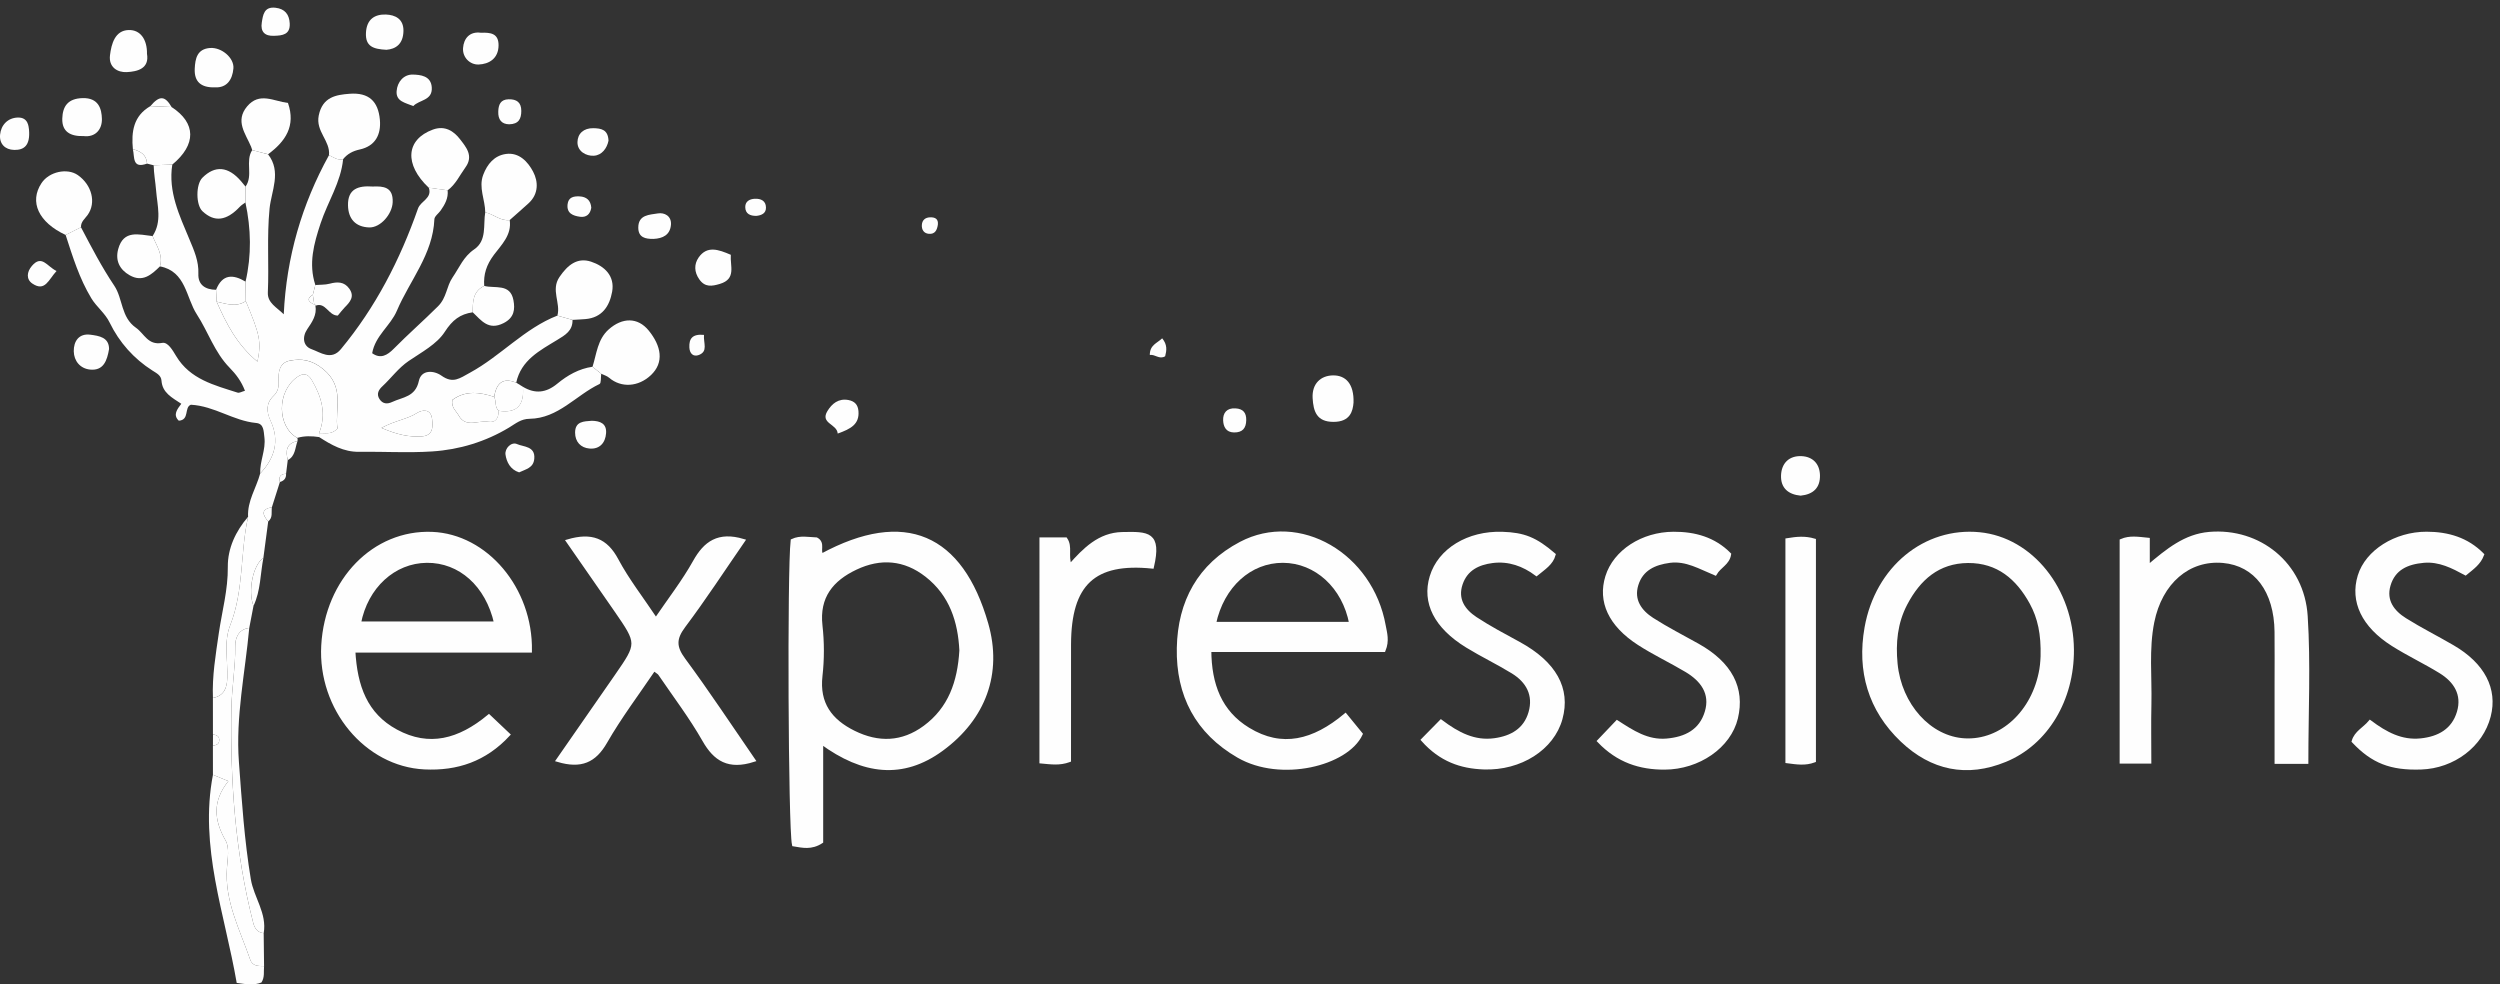 <svg xmlns="http://www.w3.org/2000/svg" fill="none" viewBox="0 0 160 63" height="63" width="160">
<rect x="0" y="0" width="160" height="63" fill="#333333" stroke="none"/>
<g clip-path="url(#clip0_696_195)">
<path fill="#FEFEFE" d="M32.62 14.084C32.768 15.036 32.077 15.685 31.614 16.305C31.13 16.954 30.937 17.553 30.989 18.3C30.256 18.648 30.258 19.318 30.253 19.988C29.445 20.103 28.951 20.484 28.467 21.236C27.957 22.028 26.98 22.54 26.157 23.102C25.499 23.551 25.048 24.185 24.482 24.714C24.239 24.937 24.073 25.207 24.286 25.539C24.491 25.858 24.787 25.875 25.104 25.724C25.769 25.412 26.587 25.41 26.806 24.383C26.963 23.647 27.762 23.694 28.253 24.042C28.996 24.568 29.405 24.22 30.082 23.851C32.049 22.78 33.558 21.024 35.67 20.199C35.995 20.291 36.317 20.38 36.641 20.472C36.66 21.17 36.171 21.445 35.654 21.76C34.55 22.434 33.349 23.043 33.038 24.491C32.138 24.122 31.76 24.57 31.623 25.398C30.686 25.085 29.769 24.982 28.944 25.598C28.867 26.075 29.196 26.307 29.356 26.594C29.807 27.398 30.596 26.892 31.233 26.991C31.748 27.073 31.903 26.737 31.915 26.291C33.118 26.474 33.56 25.887 33.464 24.754C34.244 25.221 34.951 25.146 35.663 24.559C36.317 24.018 37.055 23.595 37.92 23.473C38.105 23.621 38.291 23.771 38.477 23.92C38.444 24.148 38.484 24.523 38.368 24.578C36.86 25.292 35.724 26.782 33.889 26.803C33.344 26.81 33.017 27.097 32.585 27.36C31.088 28.265 29.405 28.78 27.659 28.892C26.105 28.994 24.538 28.895 22.977 28.916C21.993 28.93 21.201 28.472 20.418 27.969C20.418 27.887 20.42 27.804 20.42 27.722C20.794 27.696 21.203 27.847 21.598 27.428C21.417 26.178 22.101 24.775 20.674 23.612C19.943 23.017 19.295 22.942 18.559 23.078C17.852 23.21 17.795 23.866 17.831 24.484C17.849 24.81 17.758 25.097 17.513 25.33C17.01 25.811 17.05 26.352 17.321 26.935C17.915 28.216 17.577 29.32 16.653 30.303C16.618 29.518 17.024 28.787 16.921 27.985C16.869 27.586 16.893 27.116 16.395 27.071C14.94 26.937 13.725 25.983 12.218 25.903C11.772 26.061 12.148 26.878 11.443 26.925C11.048 26.547 11.344 26.19 11.603 25.842C10.994 25.438 10.392 25.135 10.336 24.368C10.312 24.025 10.037 23.894 9.755 23.715C8.564 22.958 7.633 21.91 7.022 20.653C6.719 20.03 6.186 19.652 5.845 19.09C5.079 17.823 4.651 16.427 4.2 15.036C4.529 14.871 4.855 14.707 5.182 14.543C5.85 15.816 6.51 17.088 7.314 18.286C7.873 19.121 7.732 20.305 8.705 20.98C9.238 21.351 9.462 22.117 10.383 21.945C10.745 21.877 11.05 22.418 11.274 22.789C12.164 24.274 13.718 24.651 15.205 25.128C15.321 25.165 15.48 25.062 15.678 25.01C15.445 24.397 15.1 23.948 14.693 23.532C13.729 22.549 13.318 21.226 12.594 20.115C11.903 19.05 11.906 17.367 10.237 17.048C10.451 16.31 10.019 15.732 9.765 15.109C10.381 14.181 10.066 13.156 9.99 12.185C9.948 11.654 9.845 11.118 9.835 10.578C10.232 10.564 10.63 10.547 11.027 10.533C10.752 12.272 11.485 13.788 12.12 15.311C12.421 16.032 12.728 16.709 12.695 17.523C12.667 18.237 13.149 18.54 13.828 18.547C13.84 18.799 13.852 19.05 13.864 19.304C14.477 20.705 15.161 22.053 16.477 23.144C16.733 21.87 16.639 21.442 15.729 19.271C15.725 18.855 15.72 18.441 15.715 18.025C16.108 16.333 16.068 14.643 15.706 12.951C15.708 12.615 15.711 12.279 15.713 11.943C16.223 11.231 15.675 10.326 16.141 9.607C16.479 9.696 16.815 9.783 17.154 9.873C18.033 10.994 17.363 12.23 17.252 13.349C17.074 15.151 17.22 16.937 17.142 18.726C17.114 19.391 17.711 19.666 18.16 20.115C18.331 16.462 19.314 13.083 21.057 9.929C21.344 10.063 21.607 10.279 21.96 10.185C21.814 11.671 20.975 12.914 20.519 14.293C20.087 15.6 19.734 16.872 20.181 18.237C20.127 18.446 20.075 18.655 20.021 18.862C19.57 19.144 19.767 19.33 20.115 19.489L20.181 19.497L20.188 19.562C20.291 20.159 19.976 20.608 19.666 21.064C19.314 21.584 19.407 22.159 19.939 22.347C20.51 22.549 21.198 23.092 21.816 22.347C24.04 19.666 25.605 16.62 26.752 13.346C26.921 12.86 27.68 12.695 27.443 12.009C27.845 12.065 28.246 12.122 28.648 12.178C28.702 12.681 28.474 13.085 28.202 13.473C28.068 13.664 27.807 13.84 27.8 14.033C27.706 16.279 26.225 17.948 25.4 19.887C24.991 20.85 24.018 21.475 23.819 22.606C24.359 22.991 24.789 22.735 25.198 22.322C26.119 21.389 27.107 20.524 28.035 19.6C28.592 19.045 28.568 18.336 28.963 17.758C29.393 17.13 29.661 16.427 30.345 15.962C31.175 15.398 30.916 14.409 31.055 13.584C31.593 13.704 32.023 14.159 32.62 14.084ZM24.413 27.386C25.419 27.818 26.185 27.983 26.991 27.929C27.727 27.88 27.713 27.318 27.652 26.808C27.572 26.138 27.008 26.225 26.686 26.432C26.068 26.831 25.323 26.899 24.413 27.386Z"></path>
<path fill="#FEFEFE" d="M16.651 30.307C17.574 29.325 17.913 28.22 17.318 26.94C17.048 26.359 17.008 25.816 17.511 25.334C17.753 25.102 17.847 24.817 17.828 24.488C17.793 23.87 17.849 23.212 18.557 23.083C19.292 22.947 19.941 23.022 20.672 23.616C22.101 24.777 21.414 26.183 21.595 27.433C21.201 27.849 20.792 27.699 20.418 27.727C20.907 26.507 20.59 25.407 19.955 24.331C19.678 23.856 19.356 23.889 19.006 24.141C17.703 25.071 17.725 27.302 19.027 28.028C19.055 28.093 19.059 28.164 19.038 28.232C18.312 28.371 18.272 28.862 18.416 29.45C18.38 29.741 18.345 30.032 18.308 30.321C17.967 30.34 17.812 30.5 17.913 30.85C17.741 31.388 17.57 31.927 17.4 32.465C16.669 32.599 16.81 32.958 17.165 33.374C17.062 34.15 16.961 34.925 16.857 35.701C16.192 36.152 15.852 37.811 16.223 38.782C16.131 39.25 16.042 39.72 15.953 40.187C15.257 40.277 15.048 40.831 15.055 41.37C15.074 42.697 14.834 44.004 14.81 45.318C14.728 49.945 15.043 54.537 16.202 59.045C16.303 59.442 16.477 59.67 16.876 59.724C16.883 60.427 16.893 61.13 16.9 61.832C16.545 61.828 16.157 61.839 16.016 61.426C15.353 59.503 14.359 57.665 14.526 55.524C14.571 54.946 14.695 54.244 14.439 53.797C13.689 52.488 13.584 51.268 14.615 49.992C14.19 49.816 13.908 49.701 13.628 49.586C13.628 48.965 13.628 48.347 13.626 47.727C13.812 47.689 14 47.649 14.028 47.419C14.066 47.123 13.863 47.043 13.628 46.998C13.628 46.222 13.628 45.447 13.626 44.671C14.331 44.53 14.524 44.056 14.547 43.388C14.585 42.26 14.305 41.094 14.733 40.013C15.617 37.776 15.363 35.365 15.877 33.076C15.823 32.063 16.401 31.231 16.651 30.307Z"></path>
<path fill="#FEFEFE" d="M38.478 23.922C38.293 23.774 38.107 23.623 37.921 23.475C38.185 22.641 38.239 21.722 38.96 21.08C39.82 20.317 40.814 20.284 41.524 21.163C42.309 22.136 42.532 23.191 41.651 24.016C40.861 24.756 39.766 24.845 38.979 24.173C38.84 24.053 38.645 24.002 38.478 23.922Z"></path>
<path fill="#FEFEFE" d="M21.957 10.188C21.605 10.281 21.341 10.065 21.055 9.931C21.151 9.012 20.192 8.418 20.399 7.393C20.641 6.195 21.522 6.068 22.366 6.002C23.6 5.906 24.204 6.477 24.312 7.661C24.399 8.613 24.02 9.346 23.033 9.565C22.582 9.663 22.239 9.842 21.957 10.188Z"></path>
<path fill="#FEFEFE" d="M13.629 49.585C13.908 49.701 14.188 49.816 14.616 49.992C13.584 51.268 13.69 52.488 14.439 53.797C14.695 54.243 14.571 54.946 14.526 55.524C14.359 57.665 15.354 59.501 16.016 61.425C16.16 61.839 16.545 61.827 16.9 61.832C16.865 62.175 16.954 62.537 16.731 62.88C16.254 63.073 15.755 62.995 15.149 62.906C14.395 58.507 12.74 54.203 13.629 49.585Z"></path>
<path fill="#FEFEFE" d="M11.027 10.533C10.63 10.547 10.233 10.564 9.835 10.578C9.694 10.543 9.553 10.505 9.412 10.47C9.379 9.896 8.987 9.678 8.505 9.548C8.397 8.432 8.538 7.419 9.624 6.792C10.078 6.811 10.529 6.832 10.982 6.851C12.557 7.875 12.573 9.255 11.027 10.533Z"></path>
<path fill="#FEFEFE" d="M32.62 14.084C32.023 14.159 31.591 13.706 31.055 13.588C31.05 12.787 30.618 12.007 30.925 11.191C31.186 10.502 31.633 9.957 32.38 9.854C33.226 9.736 33.786 10.359 34.115 10.979C34.458 11.626 34.477 12.415 33.828 13.01C33.433 13.372 33.024 13.724 32.62 14.084Z"></path>
<path fill="#FEFEFE" d="M36.643 20.472C36.319 20.38 35.997 20.291 35.673 20.199C35.898 19.391 35.238 18.561 35.807 17.727C36.321 16.972 36.939 16.453 37.83 16.747C38.678 17.029 39.36 17.649 39.177 18.672C39.01 19.593 38.533 20.335 37.461 20.422C37.188 20.446 36.916 20.455 36.643 20.472Z"></path>
<path fill="#FEFEFE" d="M28.646 12.183C28.244 12.126 27.842 12.07 27.441 12.014C25.857 10.524 25.974 8.928 27.706 8.293C28.472 8.014 29.039 8.385 29.445 8.914C29.826 9.41 30.322 9.976 29.791 10.707C29.424 11.212 29.166 11.8 28.646 12.183Z"></path>
<path fill="#FEFEFE" d="M5.184 14.545C4.858 14.709 4.529 14.874 4.202 15.038C2.465 14.227 1.859 12.921 2.658 11.717C3.142 10.986 4.303 10.733 4.982 11.207C5.878 11.835 6.169 12.965 5.614 13.75C5.436 14.002 5.165 14.19 5.184 14.545Z"></path>
<path fill="#FEFEFE" d="M16.876 59.724C16.476 59.672 16.302 59.442 16.201 59.045C15.043 54.539 14.728 49.945 14.81 45.317C14.834 44.004 15.073 42.695 15.055 41.369C15.047 40.831 15.254 40.276 15.952 40.187C15.691 43.04 15.076 45.867 15.29 48.756C15.475 51.266 15.64 53.78 16.053 56.267C16.244 57.437 17.099 58.452 16.876 59.724Z"></path>
<path fill="#FEFEFE" d="M19.029 28.025C17.727 27.297 17.708 25.066 19.008 24.138C19.358 23.886 19.68 23.854 19.957 24.328C20.589 25.407 20.909 26.505 20.42 27.724C20.42 27.806 20.418 27.889 20.418 27.971C19.952 27.905 19.487 27.886 19.029 28.025Z"></path>
<path fill="#FEFEFE" d="M15.88 33.073C15.365 35.362 15.619 37.773 14.735 40.011C14.307 41.092 14.589 42.26 14.55 43.386C14.526 44.053 14.333 44.528 13.628 44.669C13.57 43.27 13.805 41.898 14.004 40.523C14.211 39.111 14.597 37.738 14.58 36.276C14.568 35.099 15.081 33.995 15.88 33.073Z"></path>
<path fill="#FEFEFE" d="M17.156 9.873C16.817 9.783 16.481 9.696 16.143 9.607C16.117 9.534 16.096 9.459 16.068 9.386C15.718 8.554 15.031 7.748 15.814 6.811C16.601 5.868 17.52 6.481 18.43 6.59C18.942 8.068 18.265 9.053 17.156 9.873Z"></path>
<path fill="#FEFEFE" d="M15.715 11.945C15.713 12.281 15.711 12.618 15.708 12.954C15.588 13.045 15.452 13.123 15.351 13.231C14.493 14.14 13.725 14.237 12.959 13.52C12.531 13.12 12.526 11.802 12.952 11.377C13.758 10.568 14.606 10.643 15.426 11.595C15.523 11.71 15.617 11.828 15.715 11.945Z"></path>
<path fill="#FEFEFE" d="M9.765 15.109C10.019 15.732 10.454 16.312 10.237 17.048C9.692 17.583 9.13 18.086 8.301 17.619C7.647 17.25 7.368 16.665 7.565 15.943C7.906 14.686 8.891 15.015 9.765 15.109Z"></path>
<path fill="#FEFEFE" d="M86.626 25.767C86.582 26.3 86.422 27.005 85.336 27C84.267 26.998 84.055 26.328 84.008 25.475C83.959 24.552 84.528 24.035 85.317 24.025C86.119 24.018 86.662 24.556 86.626 25.767Z"></path>
<path fill="#FEFEFE" d="M23.851 11.938C24.535 11.908 25.167 11.96 25.132 12.937C25.104 13.703 24.35 14.582 23.623 14.556C22.752 14.524 22.288 14.007 22.272 13.144C22.249 12.075 22.944 11.873 23.851 11.938Z"></path>
<path fill="#FEFEFE" d="M46.772 16.307C46.716 17.022 47.139 17.849 46.074 18.169C45.555 18.324 45.12 18.396 44.756 17.88C44.424 17.41 44.415 16.909 44.711 16.481C45.252 15.706 45.975 15.964 46.772 16.307Z"></path>
<path fill="#FEFEFE" d="M30.253 19.985C30.256 19.318 30.253 18.648 30.989 18.298C31.675 18.481 32.655 18.119 32.86 19.212C32.968 19.793 32.919 20.329 32.23 20.679C31.262 21.17 30.806 20.51 30.253 19.985Z"></path>
<path fill="#FEFEFE" d="M13.774 5.591C12.846 5.621 12.425 5.217 12.463 4.397C12.493 3.753 12.611 3.132 13.445 3.071C14.174 3.017 14.996 3.701 14.938 4.38C14.874 5.114 14.507 5.624 13.774 5.591Z"></path>
<path fill="#FEFEFE" d="M9.407 3.442C9.57 4.39 8.801 4.58 8.117 4.615C7.518 4.646 6.947 4.3 7.039 3.539C7.128 2.794 7.368 1.948 8.228 1.922C8.994 1.896 9.422 2.542 9.407 3.442Z"></path>
<path fill="#FEFEFE" d="M5.354 8.709C4.515 8.735 3.96 8.439 3.986 7.588C4.009 6.801 4.348 6.305 5.281 6.279C6.294 6.251 6.51 6.942 6.522 7.621C6.533 8.286 6.103 8.799 5.354 8.709Z"></path>
<path fill="#FEFEFE" d="M24.73 3.187C23.887 3.142 23.379 2.973 23.421 2.101C23.464 1.231 23.981 0.907 24.698 0.93C25.28 0.952 25.837 1.201 25.821 1.986C25.804 2.827 25.318 3.142 24.73 3.187Z"></path>
<path fill="#FEFEFE" d="M6.98 22.338C6.853 23.085 6.623 23.732 5.777 23.654C5.135 23.595 4.731 23.104 4.721 22.479C4.712 21.842 5.048 21.325 5.784 21.421C6.338 21.494 6.978 21.586 6.98 22.338Z"></path>
<path fill="#FEFEFE" d="M30.777 2.096C31.381 2.075 31.915 2.12 31.908 2.907C31.898 3.751 31.297 4.101 30.637 4.129C30.084 4.152 29.593 3.68 29.635 3.078C29.678 2.463 30.056 1.997 30.777 2.096Z"></path>
<path fill="#FEFEFE" d="M26.45 6.789C25.936 6.573 25.332 6.495 25.384 5.83C25.428 5.238 25.839 4.759 26.42 4.773C26.895 4.785 27.581 4.843 27.633 5.586C27.694 6.451 26.824 6.378 26.45 6.789Z"></path>
<path fill="#FEFEFE" d="M20.021 18.867C20.075 18.657 20.127 18.451 20.181 18.241C20.486 18.216 20.806 18.234 21.097 18.157C21.591 18.025 22.028 18.02 22.352 18.472C22.721 18.984 22.395 19.337 22.052 19.684C21.894 19.847 21.76 20.03 21.619 20.197C21.01 20.199 20.848 19.308 20.186 19.567L20.178 19.501C20.178 19.501 20.113 19.494 20.113 19.496C20.087 19.285 20.054 19.076 20.021 18.867Z"></path>
<path fill="#FEFEFE" d="M31.628 25.4C31.762 24.571 32.143 24.124 33.043 24.493C33.184 24.58 33.327 24.669 33.468 24.756C33.564 25.889 33.123 26.477 31.919 26.293C31.642 26.053 31.774 25.68 31.628 25.4Z"></path>
<path fill="#FEFEFE" d="M53.613 27.748C53.576 27.127 52.469 27.106 52.955 26.307C53.24 25.84 53.66 25.48 54.302 25.602C54.702 25.68 54.906 25.905 54.941 26.307C55.012 27.144 54.457 27.449 53.613 27.748Z"></path>
<path fill="#FEFEFE" d="M1.856 8.291C1.946 9.313 1.539 9.607 0.911 9.595C0.322 9.584 -0.047 9.203 0.004 8.625C0.063 7.993 0.505 7.541 1.137 7.523C1.814 7.501 1.828 8.108 1.856 8.291Z"></path>
<path fill="#FEFEFE" d="M33.224 30.232C32.653 30.051 32.42 29.56 32.352 29.097C32.293 28.69 32.733 28.26 33.088 28.42C33.496 28.606 34.265 28.544 34.194 29.355C34.145 29.957 33.64 30.03 33.224 30.232Z"></path>
<path fill="#FEFEFE" d="M17.544 2.291C16.947 2.322 16.66 2.028 16.754 1.447C16.831 0.959 16.895 0.411 17.631 0.496C18.232 0.564 18.512 0.923 18.542 1.494C18.582 2.216 18.077 2.277 17.544 2.291Z"></path>
<path fill="#FEFEFE" d="M38.944 9.006C38.848 9.485 38.521 9.939 38.004 9.967C37.508 9.995 36.949 9.685 36.958 9.095C36.968 8.554 37.351 8.192 37.976 8.204C38.486 8.214 38.916 8.296 38.944 9.006Z"></path>
<path fill="#FEFEFE" d="M15.715 18.025C15.72 18.441 15.725 18.855 15.729 19.271C15.116 19.682 14.489 19.443 13.863 19.306C13.852 19.055 13.84 18.803 13.828 18.549C14.228 17.539 14.905 17.539 15.715 18.025Z"></path>
<path fill="#FEFEFE" d="M41.821 15.29C41.306 15.297 40.85 15.203 40.85 14.566C40.85 13.727 41.588 13.748 42.1 13.659C42.516 13.586 42.982 13.819 42.942 14.376C42.892 15.036 42.418 15.264 41.821 15.29Z"></path>
<path fill="#FEFEFE" d="M37.873 26.93C38.411 26.937 38.834 27.108 38.789 27.724C38.745 28.347 38.371 28.763 37.727 28.707C37.17 28.66 36.806 28.277 36.806 27.689C36.806 26.96 37.37 26.968 37.873 26.93Z"></path>
<path fill="#FEFEFE" d="M79.759 26.888C79.75 27.402 79.524 27.684 78.976 27.677C78.452 27.67 78.297 27.285 78.281 26.907C78.262 26.427 78.513 26.1 79.075 26.136C79.562 26.164 79.768 26.42 79.759 26.888Z"></path>
<path fill="#FEFEFE" d="M32.587 7.955C32.098 7.946 31.87 7.654 31.889 7.135C31.903 6.7 32.033 6.366 32.55 6.354C33.062 6.343 33.365 6.547 33.363 7.104C33.36 7.598 33.201 7.943 32.587 7.955Z"></path>
<path fill="#FEFEFE" d="M3.619 17.344C3.107 17.896 2.886 18.693 2.077 18.152C1.659 17.873 1.718 17.395 2.04 17.02C2.679 16.27 3.01 17.059 3.619 17.344Z"></path>
<path fill="#FEFEFE" d="M48.406 13.816C48.018 13.821 47.703 13.689 47.696 13.257C47.692 12.886 47.976 12.735 48.312 12.721C48.697 12.704 49.015 12.85 49.022 13.278C49.031 13.652 48.742 13.783 48.406 13.816Z"></path>
<path fill="#FEFEFE" d="M37.842 13.294C37.778 13.71 37.522 13.929 37.12 13.873C36.686 13.811 36.26 13.666 36.324 13.081C36.373 12.615 36.718 12.552 37.09 12.568C37.539 12.592 37.807 12.824 37.842 13.294Z"></path>
<path fill="#FEFEFE" d="M16.223 38.782C15.852 37.811 16.193 36.152 16.858 35.701C16.656 36.73 16.686 37.806 16.223 38.782Z"></path>
<path fill="#FEFEFE" d="M45.055 21.433C45.012 21.966 45.332 22.488 44.723 22.721C44.378 22.852 44.138 22.634 44.119 22.239C44.093 21.677 44.307 21.36 45.055 21.433Z"></path>
<path fill="#FEFEFE" d="M60.023 14.383C59.971 14.714 59.849 14.998 59.449 14.965C59.125 14.937 58.981 14.702 58.998 14.399C59.017 14.082 59.221 13.915 59.534 13.908C59.849 13.901 60.065 14.011 60.023 14.383Z"></path>
<path fill="#FEFEFE" d="M74.379 21.652C74.72 22.065 74.666 22.425 74.57 22.801C74.196 23.026 73.93 22.665 73.587 22.716C73.585 22.072 74.064 21.962 74.379 21.652Z"></path>
<path fill="#FEFEFE" d="M8.503 9.548C8.985 9.678 9.38 9.896 9.41 10.47C8.442 10.825 8.625 10.035 8.503 9.548Z"></path>
<path fill="#FEFEFE" d="M10.982 6.85C10.528 6.831 10.077 6.81 9.624 6.792C10.204 6.103 10.556 6.117 10.982 6.85Z"></path>
<path fill="#FEFEFE" d="M18.418 29.447C18.272 28.862 18.314 28.371 19.041 28.23C18.881 28.66 18.911 29.189 18.418 29.447Z"></path>
<path fill="#FEFEFE" d="M17.165 33.372C16.811 32.956 16.669 32.596 17.4 32.462C17.356 32.775 17.476 33.13 17.165 33.372Z"></path>
<path fill="#FEFEFE" d="M13.631 46.998C13.866 47.042 14.068 47.122 14.03 47.419C14.002 47.649 13.814 47.691 13.628 47.726C13.628 47.484 13.628 47.242 13.631 46.998Z"></path>
<path fill="#FEFEFE" d="M17.913 30.848C17.814 30.498 17.967 30.338 18.308 30.319C18.324 30.604 18.181 30.773 17.913 30.848Z"></path>
<path fill="#FEFEFE" d="M13.866 19.306C14.491 19.443 15.116 19.682 15.732 19.271C16.641 21.445 16.735 21.87 16.479 23.146C15.163 22.056 14.479 20.707 13.866 19.306Z"></path>
<path fill="#FEFEFE" d="M31.628 25.4C31.776 25.682 31.645 26.053 31.919 26.293C31.91 26.74 31.753 27.076 31.238 26.994C30.603 26.892 29.811 27.4 29.36 26.596C29.198 26.31 28.869 26.077 28.949 25.6C29.774 24.984 30.69 25.087 31.628 25.4Z"></path>
<path fill="#FEFEFE" d="M24.413 27.386C25.32 26.899 26.068 26.831 26.686 26.432C27.008 26.225 27.574 26.138 27.652 26.808C27.713 27.318 27.727 27.88 26.991 27.929C26.187 27.983 25.421 27.818 24.413 27.386Z"></path>
<path fill="#FEFEFE" d="M20.021 18.866C20.054 19.076 20.084 19.285 20.115 19.494C19.767 19.332 19.57 19.148 20.021 18.866Z"></path>
<path stroke-miterlimit="10" stroke-width="0.235" stroke="#FEFEFE" fill="#FEFEFE" d="M52.566 47.51C52.566 49.853 52.566 51.879 52.566 53.865C51.919 54.288 51.358 54.142 50.803 54.051C50.563 52.956 50.495 36.528 50.718 34.603C51.221 34.368 51.75 34.495 52.251 34.512C52.725 34.768 52.335 35.264 52.601 35.541C57.903 32.674 61.513 34.272 63.134 39.931C64.037 43.078 62.991 45.959 60.267 47.954C57.781 49.776 55.245 49.48 52.566 47.51ZM61.517 41.628C61.426 39.785 60.89 38.056 59.304 36.817C57.898 35.719 56.347 35.6 54.763 36.352C53.231 37.078 52.312 38.187 52.521 40.041C52.641 41.101 52.641 42.197 52.521 43.257C52.319 45.035 53.148 46.133 54.634 46.871C56.206 47.651 57.748 47.607 59.186 46.549C60.805 45.355 61.398 43.647 61.517 41.628Z"></path>
<path stroke-miterlimit="10" stroke-width="0.235" stroke="#FEFEFE" fill="#FEFEFE" d="M86.107 45.773C86.464 46.211 86.772 46.589 87.094 46.981C86.189 48.909 81.975 49.954 79.263 48.389C76.605 46.855 75.374 44.481 75.433 41.468C75.489 38.516 76.758 36.178 79.416 34.782C83.148 32.822 87.757 35.501 88.57 40.048C88.655 40.516 88.812 41 88.563 41.609C84.925 41.609 81.24 41.609 77.407 41.609C77.416 43.813 78.079 45.574 79.882 46.674C82.044 47.999 84.081 47.466 86.107 45.773ZM77.708 39.915C80.676 39.915 83.564 39.915 86.467 39.915C86.02 37.539 84.222 35.91 82.109 35.903C80.004 35.896 78.225 37.482 77.708 39.915Z"></path>
<path stroke-miterlimit="10" stroke-width="0.235" stroke="#FEFEFE" fill="#FEFEFE" d="M31.29 45.844C31.699 46.232 32.047 46.563 32.528 47.017C31.036 48.622 29.25 49.226 27.168 49.125C23.438 48.944 20.451 45.348 20.677 41.31C20.912 37.123 23.948 34.009 27.654 34.157C31.099 34.295 33.99 37.672 33.927 41.651C30.204 41.651 26.477 41.651 22.625 41.651C22.747 43.931 23.4 45.743 25.353 46.798C27.461 47.94 29.398 47.411 31.29 45.844ZM22.984 39.893C25.96 39.893 28.841 39.893 31.741 39.893C31.189 37.43 29.44 35.886 27.32 35.903C25.208 35.919 23.433 37.541 22.984 39.893Z"></path>
<path stroke-miterlimit="10" stroke-width="0.235" stroke="#FEFEFE" fill="#FEFEFE" d="M132.614 41.588C132.635 44.765 130.976 47.567 128.334 48.65C125.878 49.661 123.634 49.188 121.73 47.376C119.669 45.414 118.959 42.937 119.448 40.173C120.125 36.342 123.22 33.835 126.691 34.18C130.007 34.509 132.588 37.736 132.614 41.588ZM130.715 42.004C130.75 40.582 130.531 39.534 130.007 38.577C129.133 36.984 127.871 35.903 125.956 35.915C124.038 35.929 122.802 37.029 121.956 38.643C121.323 39.849 121.199 41.148 121.328 42.481C121.584 45.136 123.497 47.252 125.742 47.371C128.094 47.498 130.172 45.578 130.637 42.838C130.701 42.455 130.71 42.065 130.715 42.004Z"></path>
<path stroke-miterlimit="10" stroke-width="0.235" stroke="#FEFEFE" fill="#FEFEFE" d="M147.617 48.772C146.922 48.772 146.393 48.772 145.69 48.772C145.69 47.103 145.69 45.458 145.69 43.813C145.69 42.69 145.7 41.569 145.688 40.446C145.662 37.811 144.372 36.1 142.28 35.912C140.062 35.715 138.271 37.256 137.758 39.804C137.408 41.545 137.613 43.308 137.573 45.059C137.545 46.274 137.568 47.489 137.568 48.751C136.931 48.751 136.405 48.751 135.775 48.751C135.775 44.027 135.775 39.327 135.775 34.605C136.306 34.377 136.828 34.469 137.469 34.533C137.469 35.045 137.469 35.548 137.469 36.286C138.75 35.198 139.867 34.291 141.396 34.159C144.581 33.886 147.363 36.1 147.575 39.433C147.77 42.492 147.617 45.566 147.617 48.772Z"></path>
<path stroke-miterlimit="10" stroke-width="0.235" stroke="#FEFEFE" fill="#FEFEFE" d="M48.223 48.648C46.634 49.155 45.771 48.608 45.066 47.371C44.225 45.893 43.186 44.528 42.227 43.118C42.176 43.043 42.079 43 41.851 42.824C40.803 44.377 39.67 45.874 38.745 47.487C38.047 48.702 37.184 49.087 35.71 48.65C36.982 46.822 38.223 45.038 39.459 43.252C40.888 41.188 40.888 41.184 39.431 39.071C38.418 37.602 37.398 36.14 36.35 34.634C37.849 34.192 38.78 34.551 39.468 35.846C40.148 37.123 41.052 38.276 41.978 39.665C42.871 38.349 43.762 37.207 44.458 35.959C45.139 34.737 45.985 34.138 47.56 34.606C46.291 36.443 45.083 38.298 43.757 40.065C43.156 40.866 43.156 41.409 43.755 42.22C45.28 44.283 46.695 46.431 48.223 48.648Z"></path>
<path stroke-miterlimit="10" stroke-width="0.235" stroke="#FEFEFE" fill="#FEFEFE" d="M91.068 47.353C91.5 46.913 91.839 46.57 92.224 46.178C93.296 46.984 94.36 47.541 95.651 47.362C96.746 47.212 97.62 46.716 97.94 45.607C98.266 44.474 97.782 43.588 96.816 42.996C95.862 42.41 94.845 41.926 93.893 41.341C91.886 40.107 91.115 38.561 91.618 36.904C92.137 35.198 93.973 34.082 96.144 34.152C97.533 34.197 98.266 34.493 99.444 35.501C99.291 36.056 98.826 36.338 98.335 36.742C97.517 36.131 96.574 35.783 95.519 35.917C94.595 36.035 93.822 36.411 93.498 37.355C93.155 38.356 93.658 39.08 94.433 39.593C95.326 40.18 96.276 40.681 97.216 41.193C99.493 42.439 100.41 44.077 99.883 45.992C99.359 47.896 97.303 49.209 94.967 49.127C93.5 49.078 92.205 48.629 91.068 47.353Z"></path>
<path stroke-miterlimit="10" stroke-width="0.235" stroke="#FEFEFE" fill="#FEFEFE" d="M102.342 47.426C102.755 46.991 103.087 46.643 103.493 46.218C104.464 46.843 105.423 47.489 106.657 47.386C107.888 47.282 108.856 46.789 109.221 45.576C109.587 44.364 108.934 43.503 107.933 42.906C106.929 42.307 105.865 41.809 104.885 41.174C103.042 39.98 102.368 38.486 102.859 36.904C103.357 35.301 105.115 34.159 107.101 34.15C108.464 34.143 109.695 34.486 110.675 35.475C110.586 36.056 110.05 36.225 109.768 36.707C108.807 36.312 107.926 35.767 106.861 35.905C105.869 36.037 105.049 36.411 104.739 37.419C104.433 38.413 104.962 39.144 105.742 39.647C106.683 40.251 107.686 40.758 108.661 41.306C110.741 42.474 111.568 44.046 111.11 45.955C110.673 47.771 108.708 49.132 106.534 49.139C104.958 49.144 103.564 48.7 102.342 47.426Z"></path>
<path stroke-miterlimit="10" stroke-width="0.235" stroke="#FEFEFE" fill="#FEFEFE" d="M158.865 35.499C158.661 36.039 158.259 36.316 157.791 36.7C156.985 36.265 156.127 35.813 155.117 35.903C154.061 35.997 153.192 36.368 152.877 37.456C152.588 38.457 153.133 39.172 153.923 39.665C154.912 40.286 155.963 40.81 156.973 41.4C158.919 42.532 159.735 44.107 159.29 45.832C158.811 47.7 157.016 49.064 154.943 49.132C153.016 49.195 151.857 48.744 150.625 47.44C150.785 46.883 151.309 46.657 151.685 46.213C152.675 46.953 153.685 47.503 154.931 47.374C156.099 47.252 157.013 46.742 157.359 45.581C157.697 44.438 157.149 43.571 156.195 42.984C155.199 42.37 154.134 41.87 153.145 41.245C151.248 40.046 150.515 38.478 151.011 36.859C151.488 35.301 153.319 34.145 155.305 34.147C156.668 34.15 157.883 34.509 158.865 35.499Z"></path>
<path stroke-miterlimit="10" stroke-width="0.235" stroke="#FEFEFE" fill="#FEFEFE" d="M66.643 34.511C67.224 34.511 67.703 34.511 68.201 34.511C68.535 34.998 68.227 35.56 68.478 36.218C69.409 35.167 70.366 34.197 71.825 34.168C73.468 34.135 74.234 34.119 73.736 36.272C70.006 35.893 68.441 37.355 68.429 41.242C68.422 43.724 68.427 46.206 68.427 48.662C67.804 48.89 67.278 48.803 66.641 48.746C66.643 44.051 66.643 39.353 66.643 34.511Z"></path>
<path stroke-miterlimit="10" stroke-width="0.235" stroke="#FEFEFE" fill="#FEFEFE" d="M114.384 34.561C115 34.46 115.517 34.41 116.102 34.582C116.102 39.285 116.102 43.98 116.102 48.683C115.533 48.895 115.014 48.812 114.384 48.73C114.384 44.039 114.384 39.35 114.384 34.561Z"></path>
<path fill="#FEFEFE" d="M115.241 31.722C114.457 31.649 113.958 31.238 113.986 30.427C114.015 29.635 114.511 29.156 115.303 29.193C116.001 29.226 116.456 29.666 116.478 30.406C116.499 31.226 116.041 31.64 115.241 31.722Z"></path>
</g>
<defs>
<clipPath id="clip0_696_195">
<rect transform="translate(0 0.486)" fill="white" height="62.514" width="159.528"></rect>
</clipPath>
</defs>
</svg>
